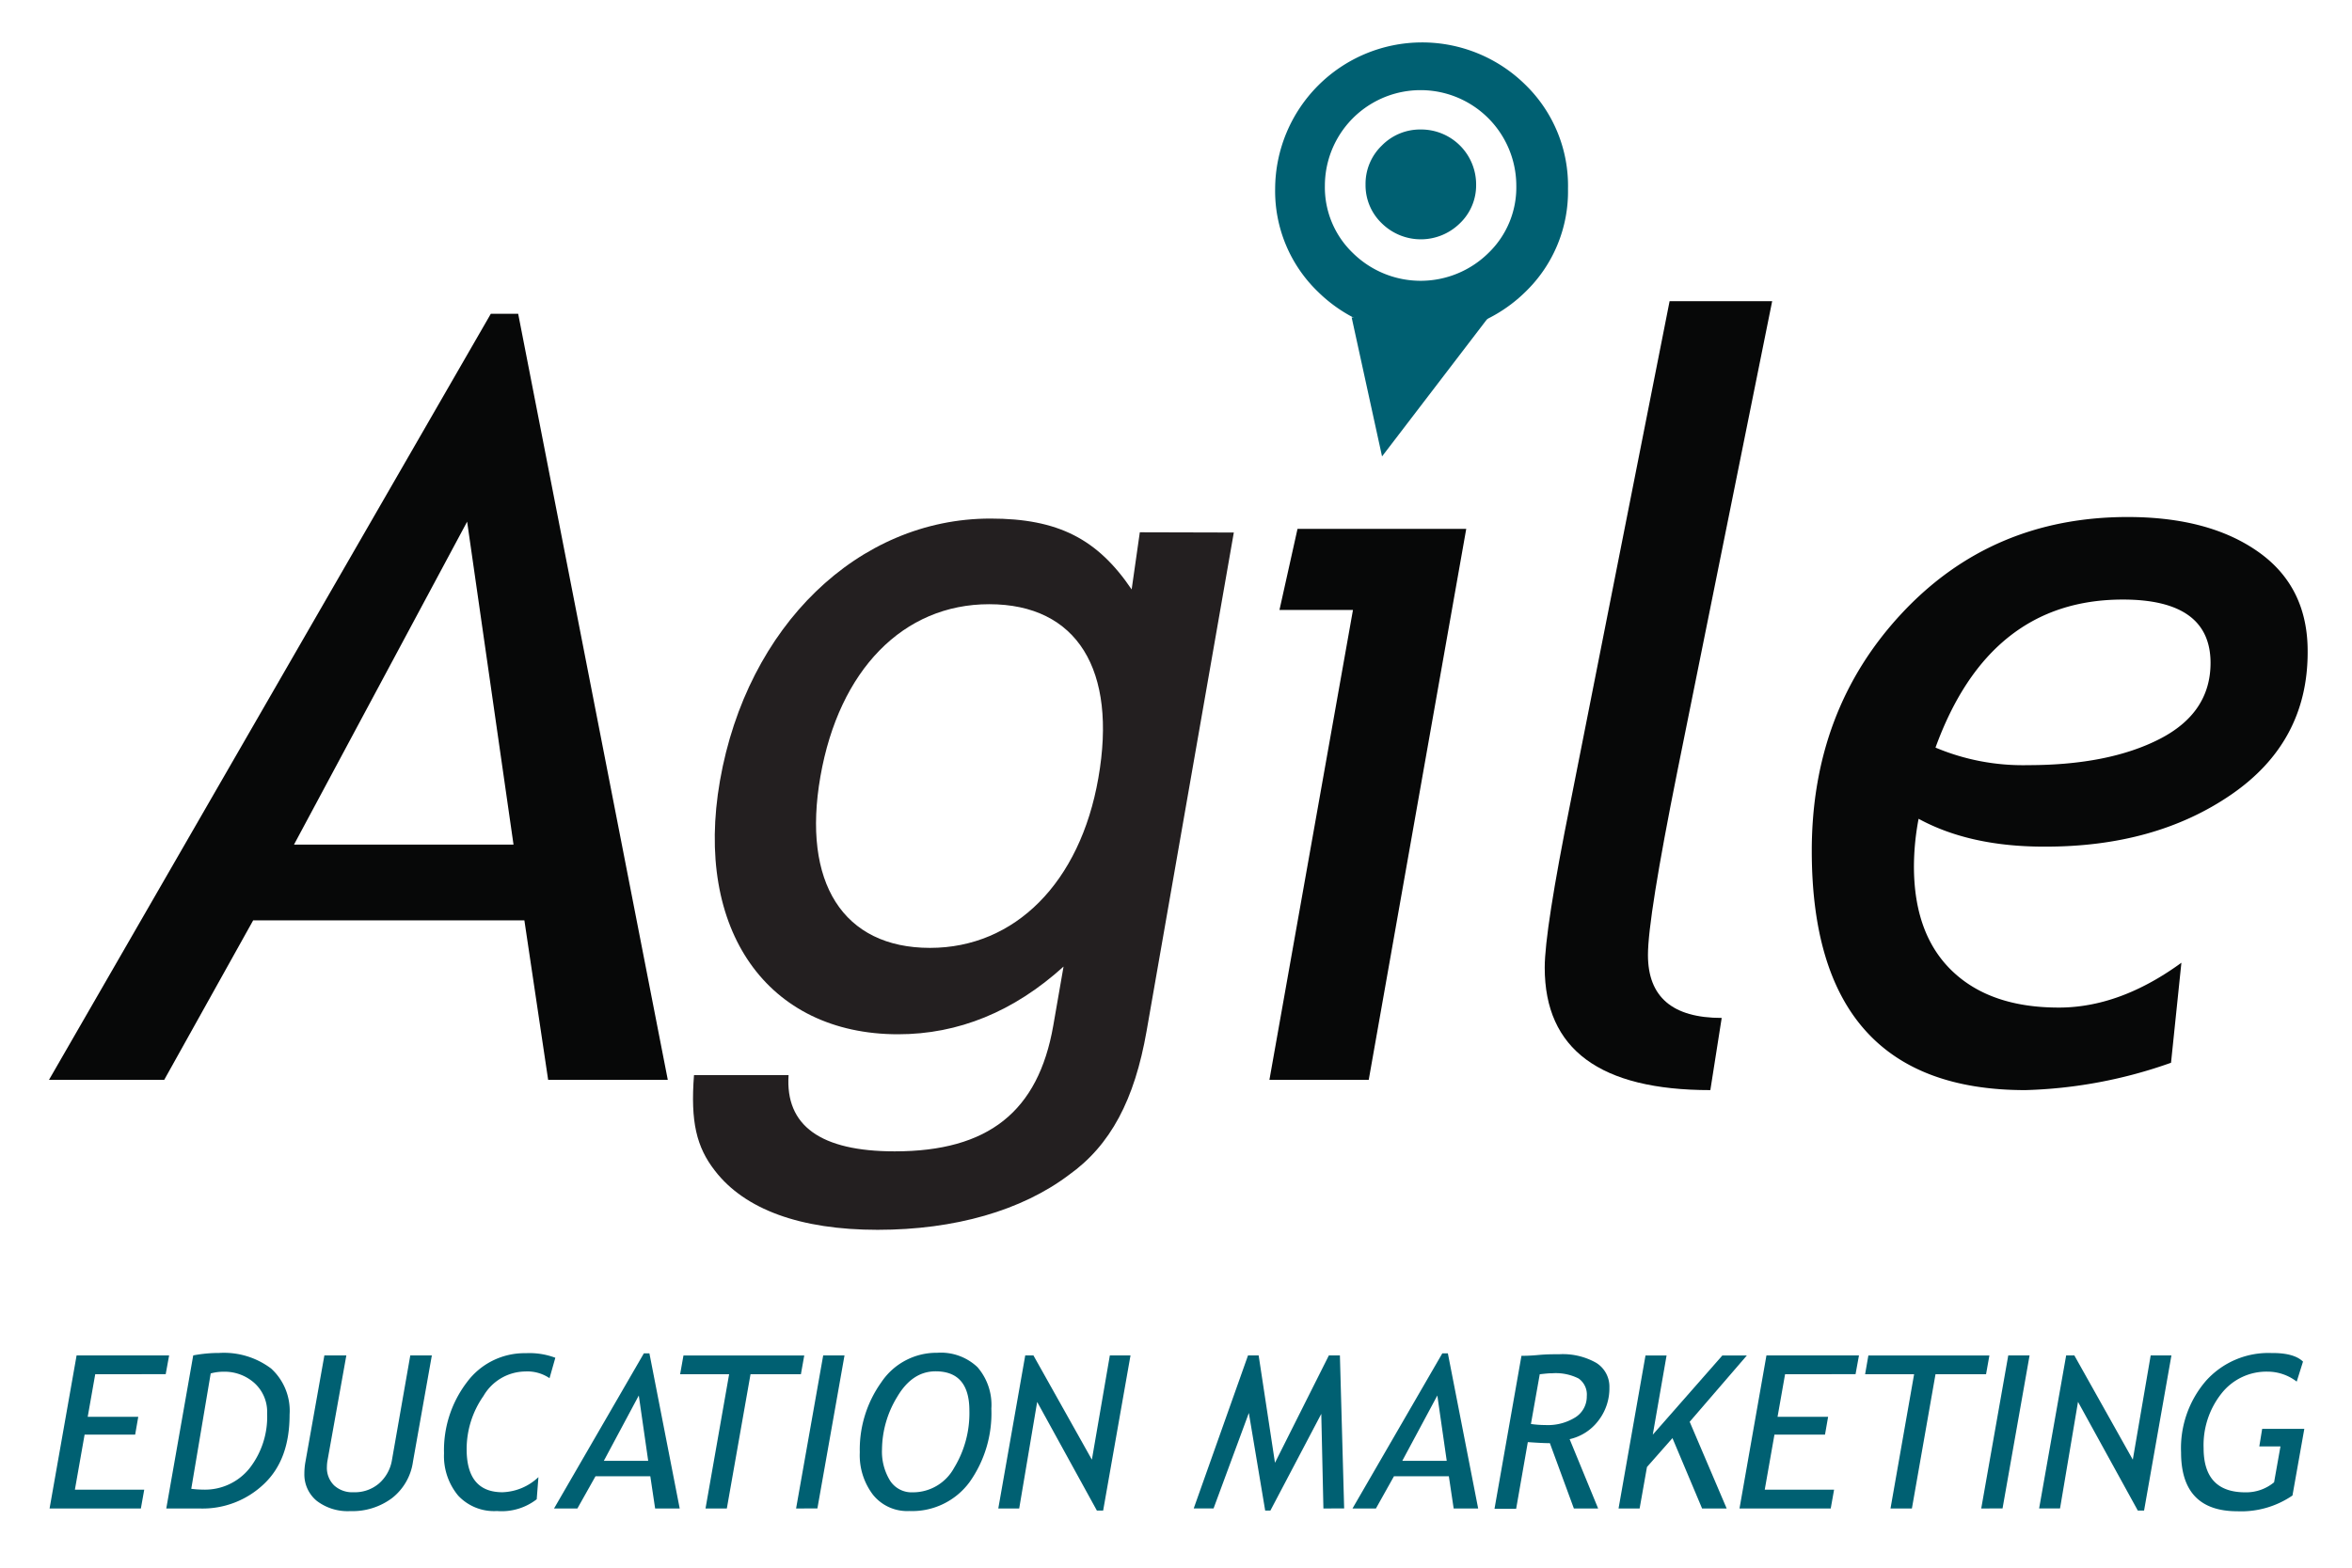 <?xml version="1.0" encoding="UTF-8"?> <svg xmlns="http://www.w3.org/2000/svg" id="Layer_1" data-name="Layer 1" viewBox="0 0 288 192"><defs><style>.cls-1{fill:#070808;}.cls-2{fill:#006072;}.cls-3{fill:#231f20;}.cls-4{fill:none;}</style></defs><title>Artboard 1</title><path class="cls-1" d="M67.12,132.25l-2.91-19.53H31L20.11,132.25H6L60.1,38.43h3.35l18.32,93.82ZM57.2,63.89,36,103.44H62.88Z"></path><path class="cls-1" d="M155.44,132.25,165.67,74.7h-9l2.21-9.93h20.66l-11.94,67.48Z"></path><path class="cls-1" d="M210.82,124.67l-1.39,8.84q-20.28,0-20.28-15,0-4.55,3.16-20.27l12.13-61.35H217L205.39,94.47q-3.6,17.94-3.6,22.49C201.79,122.1,204.79,124.67,210.82,124.67Z"></path><path class="cls-1" d="M234.93,100.28a31.49,31.49,0,0,0-.57,5.82q0,8.33,4.68,12.82t13.07,4.48q7.47,0,15-5.49l-1.27,12.25A57.8,57.8,0,0,1,248,133.51q-26.15,0-26.15-29.31,0-17.25,11-29.06t27.67-11.82q10,0,16.05,4.3t6,12.26q0,11-9.35,17.43t-22.94,6.38Q241.19,103.69,234.93,100.28ZM237,91.56a27.55,27.55,0,0,0,11.32,2.15q9.85,0,16.1-3.19t6.26-9.32q0-7.77-10.74-7.77Q243.58,73.43,237,91.56Z"></path><path class="cls-2" d="M11.66,168.31l-.92,5.21h6.19l-.38,2.18H10.36l-1.19,6.75h8.49l-.41,2.3H6.07L9.38,166H20.71l-.42,2.3Z"></path><path class="cls-2" d="M24.46,184.75h-4.1L23.66,166a17.06,17.06,0,0,1,3.19-.3,9.59,9.59,0,0,1,6.35,1.91,7,7,0,0,1,2.26,5.64c0,3.64-1,6.46-3.12,8.48A10.88,10.88,0,0,1,24.46,184.75Zm1.34-16.54-2.38,14.13a12.19,12.19,0,0,0,1.45.1,7,7,0,0,0,5.69-2.62,10.24,10.24,0,0,0,2.15-6.7,4.76,4.76,0,0,0-1.54-3.72A5.47,5.47,0,0,0,27.36,168,5.75,5.75,0,0,0,25.8,168.21Z"></path><path class="cls-2" d="M39.72,166h2.69l-2.3,12.83a4.63,4.63,0,0,0-.08.81,3,3,0,0,0,.88,2.28,3.29,3.29,0,0,0,2.38.84,4.56,4.56,0,0,0,3.1-1.06A4.85,4.85,0,0,0,48,178.78L50.24,166h2.64l-2.31,13A6.86,6.86,0,0,1,48,183.48a8.09,8.09,0,0,1-5.11,1.59,6.23,6.23,0,0,1-4.11-1.26,4.18,4.18,0,0,1-1.51-3.34,8.08,8.08,0,0,1,.13-1.43Z"></path><path class="cls-2" d="M68,166.29l-.71,2.5a4.86,4.86,0,0,0-3-.82,6,6,0,0,0-5.09,3,11.34,11.34,0,0,0-2.06,6.51q0,5.28,4.39,5.28a6.71,6.71,0,0,0,4.4-1.85l-.21,2.71a7,7,0,0,1-4.87,1.44,6,6,0,0,1-4.75-1.89A7.58,7.58,0,0,1,54.37,178a13.71,13.71,0,0,1,2.8-8.71,8.77,8.77,0,0,1,7.22-3.56A9,9,0,0,1,68,166.29Z"></path><path class="cls-2" d="M80.22,184.75l-.59-3.95H72.92l-2.22,3.95H67.84l11-19h.68l3.71,19Zm-2-13.84-4.28,8h5.43Z"></path><path class="cls-2" d="M91.9,168.31,89,184.75H86.39l2.89-16.44h-6l.41-2.3H98.48l-.41,2.3Z"></path><path class="cls-2" d="M97.48,184.75,100.8,166h2.61l-3.32,18.74Z"></path><path class="cls-2" d="M105.28,177.87a14.18,14.18,0,0,1,2.63-8.57,8.12,8.12,0,0,1,6.85-3.62,6.5,6.5,0,0,1,4.93,1.76,7.05,7.05,0,0,1,1.7,5.08,14.56,14.56,0,0,1-2.67,9,8.73,8.73,0,0,1-7.39,3.54,5.36,5.36,0,0,1-4.44-2A8,8,0,0,1,105.28,177.87Zm2.72-.36a6.77,6.77,0,0,0,1,3.85,3.14,3.14,0,0,0,2.77,1.41,5.74,5.74,0,0,0,5.06-3,12.86,12.86,0,0,0,1.87-7c0-3.22-1.38-4.82-4.14-4.82q-2.86,0-4.7,3.13A12.53,12.53,0,0,0,108,177.51Z"></path><path class="cls-2" d="M134.31,185,127,171.7l-2.2,13.05h-2.56L125.54,166h1l7.16,12.77L135.9,166h2.53l-3.35,19Z"></path><path class="cls-2" d="M162.05,184.75l-.26-11.59L155.56,185h-.64l-2-11.95-4.32,11.69h-2.43L152.82,166h1.3l2,13.15,6.6-13.15h1.35l.52,18.74Z"></path><path class="cls-2" d="M178,184.75l-.59-3.95h-6.72l-2.21,3.95h-2.87l11-19h.68l3.71,19Zm-2-13.84-4.29,8h5.44Z"></path><path class="cls-2" d="M192.72,184.75l-2.94-8c-.66,0-1.56-.05-2.7-.13l-1.43,8.17H183l3.3-18.74c.35,0,1,0,2.07-.1s1.87-.09,2.52-.09a8.28,8.28,0,0,1,4.58,1.06,3.43,3.43,0,0,1,1.6,3,6.47,6.47,0,0,1-1.38,4.11,6.08,6.08,0,0,1-3.49,2.23l3.49,8.49Zm-4.18-16.44-1.08,6.09a12.65,12.65,0,0,0,1.78.13,6.35,6.35,0,0,0,3.67-.95A3,3,0,0,0,194.3,171a2.4,2.4,0,0,0-1-2.17,6.2,6.2,0,0,0-3.25-.64C189.75,168.18,189.24,168.23,188.54,168.31Z"></path><path class="cls-2" d="M208.42,184.75l-3.63-8.62-3.12,3.54-.9,5.08h-2.58l3.3-18.74h2.58l-1.69,9.7,8.52-9.7h3l-7,8.12,4.53,10.62Z"></path><path class="cls-2" d="M218.58,168.31l-.92,5.21h6.19l-.38,2.18h-6.19l-1.19,6.75h8.49l-.41,2.3H213L216.3,166h11.33l-.42,2.3Z"></path><path class="cls-2" d="M237,168.31l-2.89,16.44h-2.62l2.89-16.44h-6l.4-2.3H243.6l-.41,2.3Z"></path><path class="cls-2" d="M242.6,184.75,245.91,166h2.61l-3.31,18.74Z"></path><path class="cls-2" d="M261.77,185l-7.32-13.31-2.2,13.05h-2.56L253,166h1l7.16,12.77L263.35,166h2.54l-3.35,19Z"></path><path class="cls-2" d="M282,166.76l-.77,2.45a5.86,5.86,0,0,0-3.56-1.22,7,7,0,0,0-5.64,2.66,10.17,10.17,0,0,0-2.2,6.71q0,5.41,5.1,5.41a5.35,5.35,0,0,0,3.53-1.23l.78-4.39h-2.59L277,175h5.16l-1.45,8.16a11.11,11.11,0,0,1-6.74,1.93q-6.9,0-6.9-7.21a12.61,12.61,0,0,1,3.06-8.78,10.26,10.26,0,0,1,8-3.39C280,165.69,281.27,166.05,282,166.76Z"></path><path class="cls-3" d="M151.08,65.22,140.4,126.27c-1.47,8.42-4.41,14-9.53,17.64-5.76,4.34-13.94,6.71-23.41,6.71s-16.27-2.5-19.92-7.24c-2.26-2.9-3-6-2.56-11.71H96.56c-.42,6.18,3.9,9.34,13,9.34,11.45,0,17.57-4.87,19.41-15.39l1.26-7.24c-6.1,5.53-12.89,8.29-20.26,8.29-16,0-25-12.76-21.81-31.06,3.32-18.94,16.93-32.1,33.12-32.1,8.29,0,13.11,2.5,17.29,8.68l1-7ZM100.46,95.09c-2.28,13,2.77,21,13.42,21,10.4,0,18.38-8,20.61-20.79C136.82,82.06,131.91,74,121.12,74,110.59,74,102.74,82.06,100.46,95.09Z"></path><polygon class="cls-2" points="165.51 38.88 169.23 55.9 183.06 37.82 165.51 38.88"></polygon><path class="cls-2" d="M186.78,10.38a18,18,0,0,0-30.64,12.75,17.13,17.13,0,0,0,5.26,12.62,18.11,18.11,0,0,0,25.38,0A17.09,17.09,0,0,0,192,23.13,17.26,17.26,0,0,0,186.78,10.38ZM182.24,31a11.82,11.82,0,0,1-16.57,0,11.15,11.15,0,0,1-3.44-8.24,11.72,11.72,0,1,1,23.44,0A11.14,11.14,0,0,1,182.24,31Z"></path><path class="cls-2" d="M174,15.86a6.73,6.73,0,0,1,6.75,6.75,6.43,6.43,0,0,1-2,4.75,6.81,6.81,0,0,1-9.54,0,6.45,6.45,0,0,1-2-4.75,6.5,6.5,0,0,1,2-4.79A6.56,6.56,0,0,1,174,15.86Z"></path><rect id="_Slice_" data-name="&lt;Slice&gt;" class="cls-4" y="-0.67" width="288" height="192"></rect></svg> 